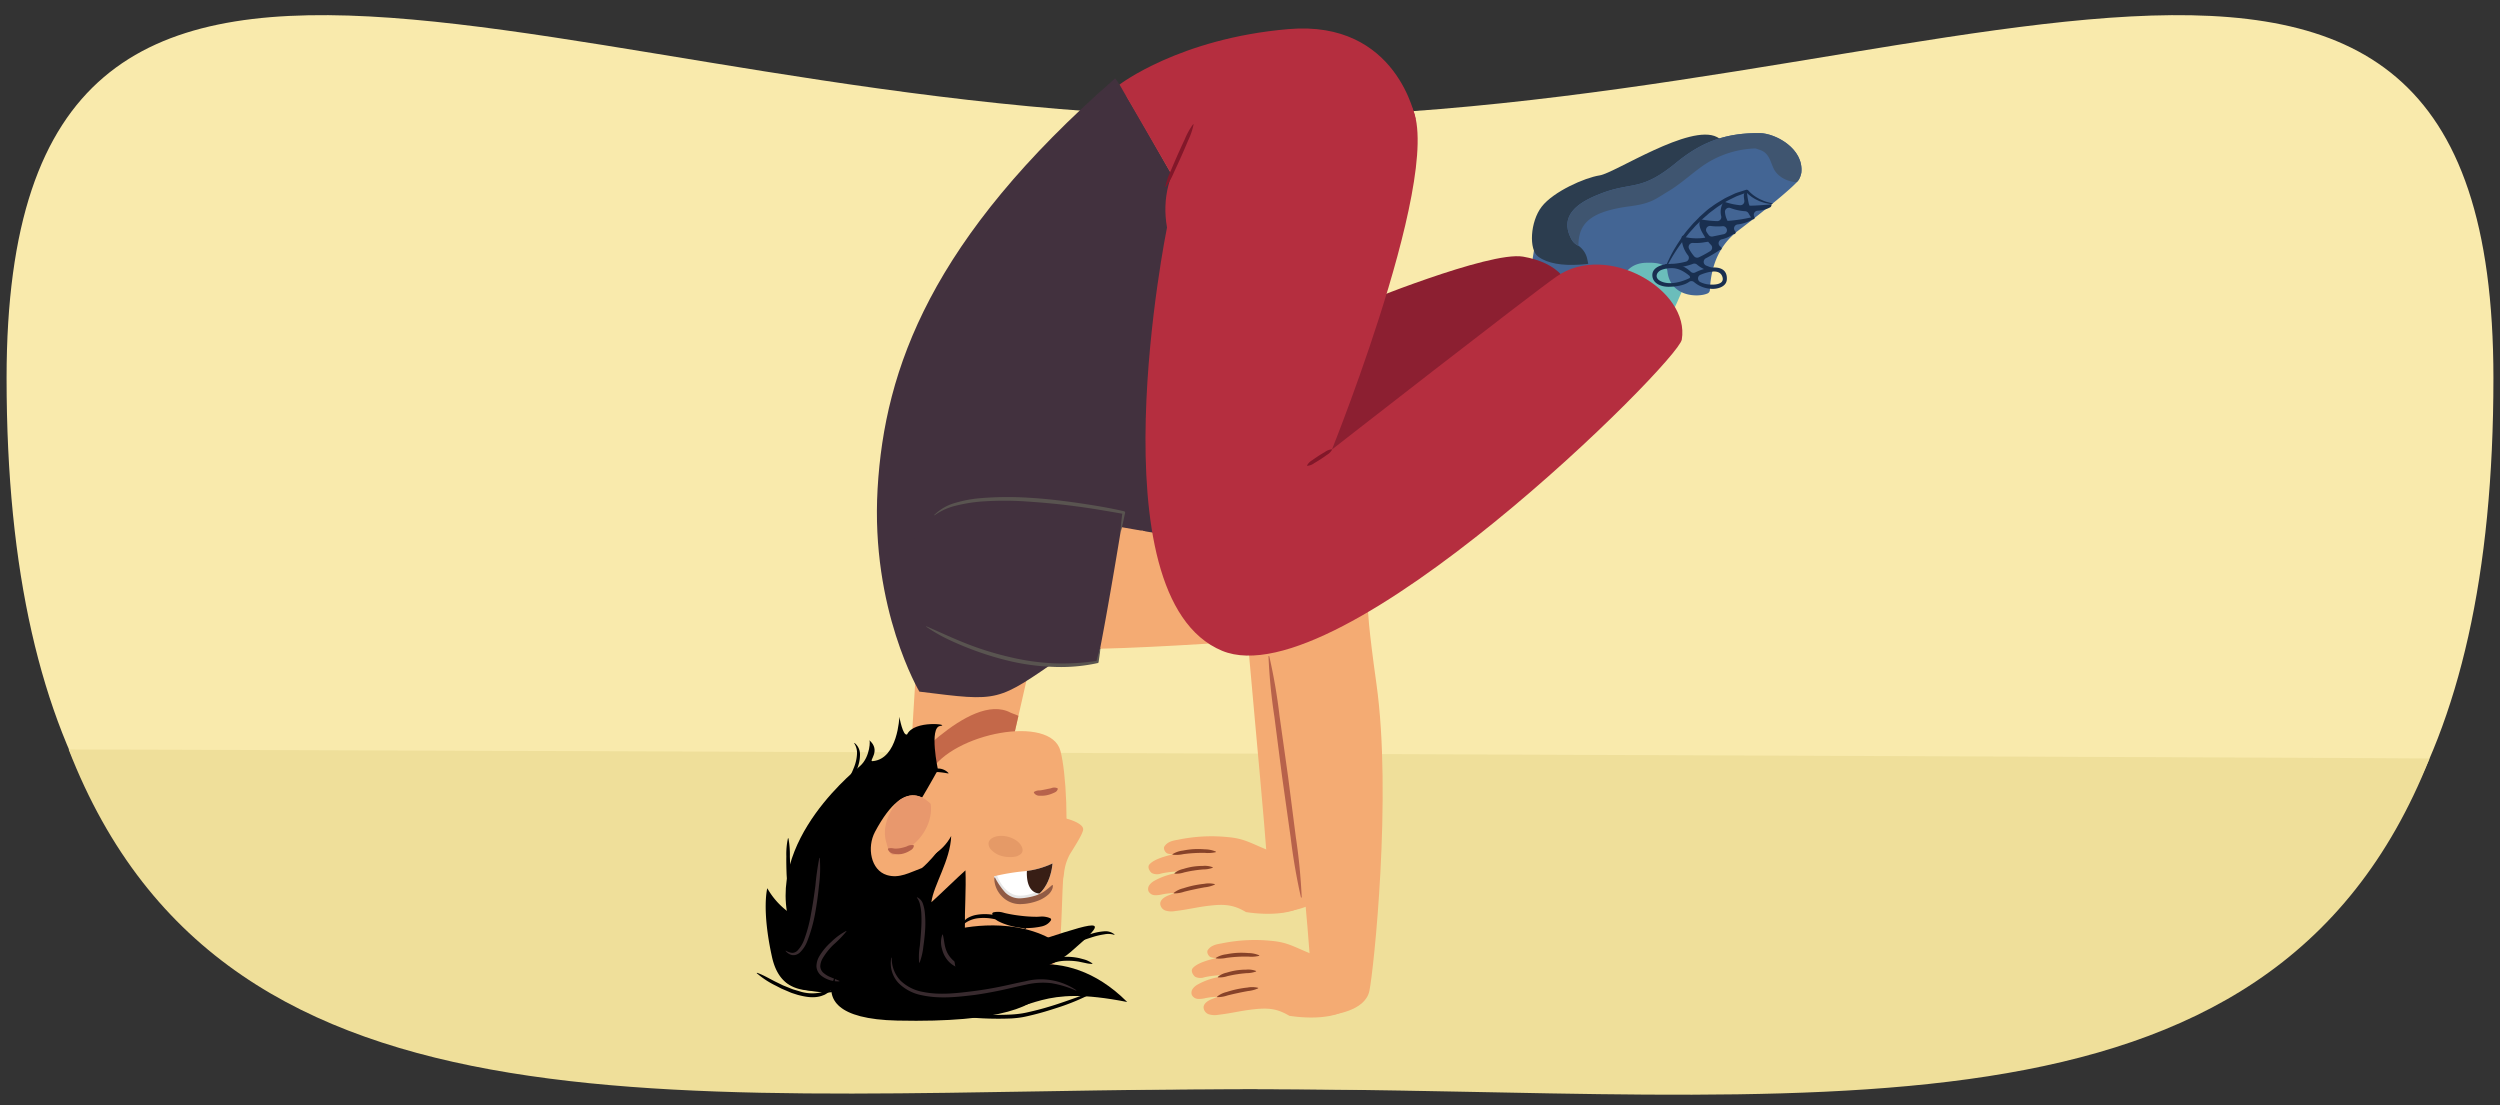 <svg xmlns="http://www.w3.org/2000/svg" xmlns:xlink="http://www.w3.org/1999/xlink" width="760" height="336" viewBox="0 0 760 336">
  <rect x="0" y="0" width="760" height="336" fill="#333333" stroke="none"/>
  <defs>
    <clipPath id="a">
      <path d="M278.323,205.938l-2.78,45.173,31.419-21.9,6.059-26.6s-17.912,2.46-23.294.353C280.9,199.506,278.323,205.938,278.323,205.938Z" fill="#f4ab73"/>
    </clipPath>
    <clipPath id="b">
      <path d="M310.76,273.83c-7.58.585-8.588-7.433-8.588-7.433a65.749,65.749,0,0,1,9.32-1.553,26.166,26.166,0,0,0,8.471-2.353S319.385,273.166,310.76,273.83Z" fill="#fff"/>
    </clipPath>
    <clipPath id="c">
      <path d="M280.2,263.9c-3.688,1.342-6.812,3.255-10.588,2.118-4.919-1.484-6.12-8.437-3.613-13.138,9.585-17.977,16.978-10.961,22.046-1.023C289.582,254.876,280.9,263.647,280.2,263.9Z" fill="#f4ab73"/>
    </clipPath>
    <clipPath id="d">
      <path d="M547.6,52.567a7.35,7.35,0,0,1-.718,2.011c-1.476,2.322-13.693,11.933-18.293,15.4-4.035,3.041-8.365,8.306-8.778,18.156a1.205,1.205,0,0,1-.676,1.053c-2.746,1.274-11.361,1.221-12.251-6.784-.288-2.588-4.474-2.6-6.618-2.517-8.4.318-8.109,9.907-8.221,10.247-.718,2.139-.982,2.905-3.024,1.48-5-3.492-5.815-9.857-6.509-12.917a6.564,6.564,0,0,0-2.4-3.8,1.193,1.193,0,0,0-.307-.2,4.608,4.608,0,0,1-2.157-2.1c-4.058-7.748,3.316-11.571,9.233-13.836,9.454-3.618,11.9-.424,22.735-9.336,8.11-6.672,15.673-9.055,25.342-8.955C539.735,40.525,548.452,45.179,547.6,52.567Z" fill="none"/>
    </clipPath>
  </defs>
  <path d="M2,114.928C2,351.622,170.132,331.079,380,331.079s378,25.009,378-216.151c0-187.451-168.132-79.261-378-79.261S2-72.523,2,114.928Z" fill="#f9eaac"/>
  <g>
    <path d="M749.581,198.432C755.1,174.264,758,146.6,758,114.928c0-187.451-168.132-79.261-378-79.261S2-72.523,2,114.928c0,31.665,3.012,59.329,8.727,83.5Z" fill="none"/>
    <path d="M380,331.079c168.891,0,309.622,23.158,358.58-100.5-.156-.183-716.728-2.851-717.706-2.735C69.208,352.294,210.344,331.079,380,331.079Z" fill="#efdf9a"/>
  </g>
  <g>
    <g>
      <path d="M278.323,205.938l-2.78,45.173,31.419-21.9,6.059-26.6s-17.912,2.46-23.294.353C280.9,199.506,278.323,205.938,278.323,205.938Z" fill="#f4ab73"/>
      <g clip-path="url(#a)">
        <path d="M272.976,234.705c.272,1.939,21.632-24.929,34.356-18,18.507,6.539,4.162,17.446,4.162,17.446l-36.165,4.513Z" fill="#c46849"/>
      </g>
    </g>
    <path d="M280.2,181.785s-13.794,5.863,12.782,5.028,86.941-22.181,95.939-21.8,19.169-22.341-6.839-21.584c-34.378,1-84.141.031-94.141,2.762S267.486,168.705,280.2,181.785Z" fill="#f4ab73"/>
    <path d="M336.433,150.02s-34.471-5.391-33.412,21.177,74.661-13.237,74.353-4.236,8.489,95.084,8.017,99.551,2.68,11.253,4.662,10.817,11.756-1.336,13.069-7.65,6.33-50.776,1.547-84.835-3.773-26.259-6.589-36.236S346.316,143.9,336.433,150.02Z" fill="#f4ab73"/>
    <path d="M285.845,189.55c8.936,2.725,24.764,4.025,45.24-4.9-.162-15.519-1.834-46.065-1.834-46.065s-47.338.2-56.057,12.962c-6.645,9.723-1.432,23.205,6.139,33.4A12.774,12.774,0,0,0,285.845,189.55Z" fill="#42313e"/>
    <path d="M269.61,133.079S327.148,25.024,359.257,20.138C391.727,15.2,417.845,15.2,416.433,51.2S306.316,164.138,303.492,162.02,269.61,133.079,269.61,133.079Z" fill="#f4ab73"/>
    <path d="M279.492,210.255s-14.823-24.941-12.706-61.647S283.213,72.55,338.939,23.882c1.063-.929,53.847,94.726,53.847,94.726s-46.941,79.412-69.529,80.824C302.786,213.55,304.2,213.314,279.492,210.255Z" fill="#42313e"/>
    <g>
      <polygon points="467.257 70.255 464.786 85.785 489.845 92.844 520.198 52.255 467.257 70.255" fill="#436594"/>
      <path d="M467.61,78.02c-2.869-2.086-2.471-10.588,1.059-15.176s13.058-8.824,17.647-9.53,27.529-15.882,35.647-11.647,8.946,18.5,1.3,24.074S479.257,86.491,467.61,78.02Z" fill="#2c3d4f"/>
      <path d="M412.786,92.686s40-16.431,50.235-14.666,16.589,7.765,13.765,16.941-78,60-77.647,57.53,5.294-57.883,5.294-57.883Z" fill="#8c1f31"/>
      <path d="M489.139,75.2l-15.529,26.47,26.823,8.118s16.451-27.392,14.226-35.931S489.139,75.2,489.139,75.2Z" fill="#6bbdbb"/>
      <path d="M267.2,304.005c20.109,9.364,38.818,4.691,43.983-1.728s8.749-5.139,10.661-13.2c.987-4.161.942-18.647,1.5-23.53,1.677-14.648.748-30.693-.963-37.26-2.927-11.235-32.832-5.411-39.569,6.353-2.543,4.44-12.7,12.087-21.175,23.742S232.212,287.711,267.2,304.005Z" fill="#f4ab73"/>
      <path d="M323.39,267.161a15.327,15.327,0,0,1,1.867-7.494c1.294-2.117,3.62-5.643,4-7.294.517-2.247-5.765-3.876-7.059-3.882l-1.433.275Z" fill="#f4ab73"/>
      <path d="M303.684,254.138a8.183,8.183,0,0,1,5.212,1.332c1.647,1.1,2.473,2.9,1.644,3.934a2.309,2.309,0,0,1-.89.643,2.811,2.811,0,0,1-.808.331,8.127,8.127,0,0,1-2.356.153,8.8,8.8,0,0,1-2.4-.44,6.879,6.879,0,0,1-2.636-1.629,2.766,2.766,0,0,1-.928-2.212C300.75,254.992,302.132,254.3,303.684,254.138Z" fill="#e59a67"/>
      <g>
        <g>
          <path d="M310.76,273.83c-7.58.585-8.588-7.433-8.588-7.433a65.749,65.749,0,0,1,9.32-1.553,26.166,26.166,0,0,0,8.471-2.353S319.385,273.166,310.76,273.83Z" fill="#fff"/>
          <g clip-path="url(#b)">
            <path d="M316.816,271.627c-3.046.242-4.372-1.967-4.621-5.12s.673-6.055,3.72-6.3a5.729,5.729,0,0,1,.9,11.416Z" fill="#381e15"/>
            <path d="M308.5,274.04a12.169,12.169,0,0,1-4.6-1.814,10.406,10.406,0,0,1-2.835-3.521,22.672,22.672,0,0,1-1-2.254c-.294-.765,2.452-2.15,2.651-1.422.732,2.668,3.137,7.1,7.124,7.242s7.565-2.376,8.895-3.032C318.738,269.239,314.949,275.078,308.5,274.04Z" opacity="0.1"/>
          </g>
        </g>
        <path d="M320.068,269.111a2.852,2.852,0,0,1-.374,1.559,4.561,4.561,0,0,1-.97,1.25,10.047,10.047,0,0,1-2.617,1.675,15.716,15.716,0,0,1-5.927,1.258,7.588,7.588,0,0,1-5.725-2.492,7.911,7.911,0,0,1-2.2-5.555l.215-.044a21.747,21.747,0,0,0,3.093,4.525,6.149,6.149,0,0,0,4.593,1.808,18.7,18.7,0,0,0,5.291-1.061,8.579,8.579,0,0,0,2.309-1.258c.7-.524,1.351-1.06,2.1-1.729Z" fill="#915b45"/>
      </g>
      <path d="M261.484,285.464c3.734-3.037,8.955-3.577,13.726-2.94s9.344,2.305,14.071,3.212-4.1,8.879.093,6.519c-1.19,2.545,10.133-3.559,7.328-3.408,4.255.654,12.34,4.44,15.614,1.644-.885,1.887-5.34-1.3-6.225.59,7.39-.3,7.274,5.081,9.4-2,0,0,21.177,22.588-42.706,21.176C235.55,309.433,261.484,285.464,261.484,285.464Z"/>
      <path d="M296.5,296.883c-4.925-7.749-2.541-20.863-3-32.3-1.4,1.2-8.966,8.5-10.368,9.7.661-5.238,5.779-12.706,6.034-20.145-5.848,10.739-19.835,8.091-19.835,8.091s-1.022,13.3-1.939,16.089c-2.709,8.248-3.89,17.353-1.066,25.562,1,2.911,2.318-3.538,5.039-2.1,2.926,1.546,7.167,4.08,9.53,1.765S297.991,299.839,296.5,296.883Z"/>
      <path d="M301.844,277.4a5.71,5.71,0,0,1,2.468-.117c.356.059.695.165,1.038.256s.694.167,1.047.234c1.4.3,2.818.5,4.231.659a38.988,38.988,0,0,0,4.248.267c.715.026,1.409-.09,2.132-.069a6.153,6.153,0,0,1,1.134.153,5.123,5.123,0,0,1,1.281.438l.138.418a4.149,4.149,0,0,1-2.022,1.719,5.257,5.257,0,0,1-1.19.336c-.4.089-.808.162-1.214.211a18.975,18.975,0,0,1-4.9.125,21.033,21.033,0,0,1-4.748-1.112,14.852,14.852,0,0,1-2.247-1,3.683,3.683,0,0,1-1.632-2.15Z"/>
      <path d="M269.34,258.126c-.428,6.63,4.278,13.047,4.278,13.047s10.052,34.864,5.347,36.789-22.244,6.416-36.361-20.747,15.614-51.547,18.822-54.328,3.209-8.341,2.781-7.913c3.85,3.208-.361,6.535,1.069,6.416,7.7-.642,8.128-13.475,8.128-13.475s1.069,5.989,2.353,5.347c2.139-4.491,13.475-2.994,10.052-2.566s-.67,13.324-.67,13.324-8.828,16.228-15.179,24"/>
      <path d="M321.575,239.831c-.28.94-.948,1.064-1.531,1.337a9.26,9.26,0,0,1-1.871.591,7.624,7.624,0,0,1-2.009.131,1.934,1.934,0,0,1-1.883-.942l.069-.209a3.133,3.133,0,0,1,1.788-.457c.554-.06,1.115-.19,1.68-.3l1.723-.361a2.4,2.4,0,0,1,1.941.008Z" fill="#b7624b"/>
      <path d="M292.663,292.651s20.772,7.1,32.717-3.16,9.67-9.845-7.654-4.194S292.663,292.651,292.663,292.651Z"/>
      <path d="M298.742,302.25c2.145-.665,4.267-1.012,6.33-1.718a32.418,32.418,0,0,0,5.911-2.676,30,30,0,0,0,5.282-3.772c1.624-1.452,3.022-3.087,4.641-4.636l.121.084a16.089,16.089,0,0,1-4.052,5.328,31.124,31.124,0,0,1-5.39,4.038,29.106,29.106,0,0,1-6.187,2.666,15.916,15.916,0,0,1-6.644.832Z"/>
      <g>
        <g>
          <g>
            <path d="M391.4,259.793a43.541,43.541,0,0,0,5.876-.044Z" fill="#f8a386"/>
            <path d="M353.984,257.312c-.413.644.18,1.826.881,2.132a4.638,4.638,0,0,0,1.928.234c-3.523.774-6.343,1.838-7.4,3.148-.709.883.234,2.216.787,2.6a3.679,3.679,0,0,0,2.852.115,28.292,28.292,0,0,1,6.9-.611c-.968.179-1.932.373-2.89.6a20.973,20.973,0,0,0-6.147,2.247,4.611,4.611,0,0,0-1.46,1.254,2.059,2.059,0,0,0-.317,1.838,2.215,2.215,0,0,0,1.9,1.272,8.218,8.218,0,0,0,2.384-.27,20.881,20.881,0,0,1,3.683-.375c-.571.2-1.141.413-1.706.634-1.226.481-2.632,1.272-2.671,2.589a2.357,2.357,0,0,0,1.658,2.112,6.2,6.2,0,0,0,2.839.136c4.412-.524,6.812-1.271,11.232-1.718,4.14-.419,6.8-.092,10.346,2.025,5.223.812,14.591,1.223,18.827-3.013l-6.118-16.47c-1.64-.111-3.419,1.656-4.713,1.164-6.168-2.342-8.054-3.978-13.35-4.46a49.92,49.92,0,0,0-15.317.785C356.856,255.492,354.973,255.77,353.984,257.312Z" fill="#f4ab73"/>
          </g>
          <path d="M356.8,271.455a7.2,7.2,0,0,1,2.925-1.421c1.024-.34,2.073-.611,3.128-.848,1.06-.212,2.128-.389,3.2-.5a7.639,7.639,0,0,1,3.248.083l.014.146a9.686,9.686,0,0,1-3.11.832c-1.039.194-2.075.385-3.1.616-1.032.209-2.054.46-3.081.709a9.214,9.214,0,0,1-3.175.52Z" fill="#874229"/>
          <path d="M357.021,265.454a6.334,6.334,0,0,1,2.718-1.3,20.826,20.826,0,0,1,2.941-.695,21.972,21.972,0,0,1,3.013-.221,6.6,6.6,0,0,1,2.985.415l0,.147a8.3,8.3,0,0,1-2.934.509c-.969.089-1.93.183-2.878.342-.953.132-1.894.338-2.845.548a7.742,7.742,0,0,1-2.953.4Z" fill="#874229"/>
          <path d="M356.422,259.684a7.586,7.586,0,0,1,3.189-1.11,24.573,24.573,0,0,1,3.355-.437,25.535,25.535,0,0,1,3.379.065,8.372,8.372,0,0,1,3.3.7l-.012.146a10.129,10.129,0,0,1-3.334.229c-1.1-.009-2.183-.006-3.264.067-1.083.048-2.162.169-3.247.3a10.172,10.172,0,0,1-3.33.185Z" fill="#874229"/>
        </g>
        <g>
          <g>
            <path d="M404.575,291.322a43.523,43.523,0,0,0,5.875-.044Z" fill="#f8a386"/>
            <path d="M367.16,288.842c-.413.644.181,1.825.882,2.131a4.647,4.647,0,0,0,1.927.235c-3.523.773-6.343,1.838-7.4,3.148-.71.882.234,2.216.786,2.6a3.677,3.677,0,0,0,2.853.115,28.288,28.288,0,0,1,6.9-.61c-.967.178-1.932.373-2.89.6a20.957,20.957,0,0,0-6.146,2.247,4.59,4.59,0,0,0-1.46,1.254,2.061,2.061,0,0,0-.318,1.838,2.216,2.216,0,0,0,1.9,1.272,8.215,8.215,0,0,0,2.383-.27,20.986,20.986,0,0,1,3.684-.374c-.572.2-1.141.412-1.706.634-1.227.48-2.633,1.271-2.671,2.588a2.352,2.352,0,0,0,1.657,2.112,6.208,6.208,0,0,0,2.84.137c4.412-.525,6.811-1.271,11.232-1.719,4.139-.419,6.8-.092,10.345,2.026,5.223.811,14.592,1.222,18.827-3.013l-6.117-16.471c-1.641-.11-3.419,1.656-4.714,1.165-6.167-2.343-8.053-3.979-13.349-4.461a49.956,49.956,0,0,0-15.318.785C370.032,287.022,368.149,287.3,367.16,288.842Z" fill="#f4ab73"/>
          </g>
          <path d="M369.977,302.984a7.222,7.222,0,0,1,2.925-1.421,32.366,32.366,0,0,1,3.128-.847c1.061-.213,2.128-.389,3.2-.5a7.644,7.644,0,0,1,3.249.084l.013.146a9.646,9.646,0,0,1-3.109.831c-1.039.194-2.075.385-3.1.617-1.032.208-2.055.46-3.081.709a9.245,9.245,0,0,1-3.175.519Z" fill="#874229"/>
          <path d="M370.2,296.983a6.323,6.323,0,0,1,2.718-1.3,20.622,20.622,0,0,1,2.941-.694,21.8,21.8,0,0,1,3.012-.221,6.575,6.575,0,0,1,2.985.415v.147a8.327,8.327,0,0,1-2.934.509c-.97.088-1.93.182-2.879.341-.952.133-1.894.338-2.844.548a7.728,7.728,0,0,1-2.953.4Z" fill="#874229"/>
          <path d="M369.6,291.213a7.61,7.61,0,0,1,3.188-1.11,24.751,24.751,0,0,1,3.355-.437,25.726,25.726,0,0,1,3.38.066,8.384,8.384,0,0,1,3.3.695l-.012.146a10.128,10.128,0,0,1-3.334.23c-1.1-.009-2.182-.006-3.264.067-1.083.047-2.162.168-3.247.3a10.172,10.172,0,0,1-3.33.185Z" fill="#874229"/>
        </g>
        <path d="M356.2,176.373s-11.883-30.8-10.824-4.235,45.484,17.352,45.177,26.353,8.489,95.084,8.016,99.55,2.681,11.253,4.663,10.818,11.755-1.337,13.069-7.65,6.918-59.276,2.135-93.335-1.067-21.524-3.883-31.5S369.169,163.551,356.2,176.373Z" fill="#f4ab73"/>
        <path d="M276.729,181.188s-1.279,9.732,24.866,14.564,89.67-3.2,98.381-.909,30.5-23.615-3.778-26.47-80.544-13.927-90.9-13.383S267.087,165.705,276.729,181.188Z" fill="#f4ab73"/>
        <path d="M281.627,190.479c8.152,4.563,30.09,15.117,51.994,10.751,3.14-15.2,8-45.4,8-45.4s-46.3-9.861-57.531.752c-8.56,8.089-13.079,16.45-7.847,28.022A12.764,12.764,0,0,0,281.627,190.479Z" fill="#42313e"/>
        <path d="M340.634,161.4c.128-1.891.357-3.765.577-5.641l.322.469c-4.813-.834-9.635-1.692-14.485-2.316-4.846-.657-9.715-1.108-14.585-1.438a98.622,98.622,0,0,0-14.606.026A47.746,47.746,0,0,0,290.7,153.7a18.317,18.317,0,0,0-6.562,2.937.074.074,0,0,1-.1-.01.077.077,0,0,1,0-.1,14.58,14.58,0,0,1,6.423-3.668,37.485,37.485,0,0,1,7.3-1.39,99.84,99.84,0,0,1,14.774-.168c4.916.259,9.8.846,14.666,1.526,4.861.718,9.714,1.47,14.507,2.6l.027.007a.393.393,0,0,1,.294.462c-.387,1.85-.766,3.7-1.247,5.534a.074.074,0,0,1-.09.053A.076.076,0,0,1,340.634,161.4Z" fill="#595450"/>
        <path d="M281.662,190.415c4.151,1.805,8.2,3.721,12.391,5.349A92.948,92.948,0,0,0,306.9,199.73a71.416,71.416,0,0,0,13.274,1.911,69.966,69.966,0,0,0,13.38-.756l-.276.274c.337-1.381.7-2.759,1.109-4.127a.074.074,0,0,1,.091-.051.075.075,0,0,1,.053.079c-.146,1.421-.343,2.833-.563,4.241a.326.326,0,0,1-.248.268l-.028.007a52.228,52.228,0,0,1-13.564,1.149,67.922,67.922,0,0,1-13.5-1.837,94.232,94.232,0,0,1-12.959-4.149q-3.162-1.254-6.22-2.749a51.482,51.482,0,0,1-5.858-3.447.074.074,0,0,1,.071-.128Z" fill="#595450"/>
      </g>
      <path d="M253.4,301.511a10.909,10.909,0,0,1-4.154.082,39.672,39.672,0,0,1-4.109-.618,23.328,23.328,0,0,1-4.015-1.22,9.5,9.5,0,0,1-1.892-1.015,3.26,3.26,0,0,1-1.29-1.757l.127-.073a9.068,9.068,0,0,0,1.659,1.048,13.6,13.6,0,0,0,1.787.8,29.916,29.916,0,0,0,3.874,1.038c1.318.289,2.655.51,3.995.724a16.491,16.491,0,0,1,4.025.846Z"/>
      <path d="M252.7,251.025a8.354,8.354,0,0,1,2.052-3.191,22.866,22.866,0,0,1,2.734-2.653,13.234,13.234,0,0,1,3.3-2.015,5.348,5.348,0,0,1,.93-.331,4.416,4.416,0,0,1,.975-.2,5.075,5.075,0,0,1,1,.023,5.141,5.141,0,0,1,.949.321l-.025.144a12.267,12.267,0,0,0-6.374,3,31.986,31.986,0,0,0-2.7,2.454,15.731,15.731,0,0,1-2.724,2.538Z"/>
      <path d="M260.128,238.483a14.021,14.021,0,0,1,3.609-1.38c1.215-.384,2.426-.775,3.616-1.211a36.9,36.9,0,0,0,3.51-1.407c1.144-.545,2.163-1.159,3.342-1.754l.109.1a6.131,6.131,0,0,1-2.966,2.611,26.1,26.1,0,0,1-3.588,1.586c-1.231.426-2.471.814-3.731,1.118a9.9,9.9,0,0,1-3.871.482Z"/>
      <path d="M259.606,300.881s-11.888-.08-18.081-8.781-4.268-15.536-4.268-15.536S245.8,287.4,249.89,285.6,259.606,300.881,259.606,300.881Z"/>
      <g>
        <g>
          <path d="M280.2,263.9c-3.688,1.342-6.812,3.255-10.588,2.118-4.919-1.484-6.12-8.437-3.613-13.138,9.585-17.977,16.978-10.961,22.046-1.023C289.582,254.876,280.9,263.647,280.2,263.9Z" fill="#f4ab73"/>
          <g clip-path="url(#c)">
            <path d="M275.949,257.873c5.1-2.974,8.133-9.494,6.769-14.557s-1.522-5.122-6.622-2.146-8.13,9.5-6.768,14.557S270.85,260.85,275.949,257.873Z" fill="#e8986d"/>
          </g>
        </g>
        <path d="M277.825,257.1c-.153,1.032-.9,1.32-1.534,1.7a7.493,7.493,0,0,1-2.145.8,5.994,5.994,0,0,1-2.374-.045,2.157,2.157,0,0,1-1.872-1.441l.12-.184a3.4,3.4,0,0,1,1.123-.093c.3.046.586.107.881.13a8.017,8.017,0,0,0,1.78-.144,14.421,14.421,0,0,0,1.814-.5,3.222,3.222,0,0,1,2.073-.394Z" fill="#b7624b"/>
      </g>
      <path d="M271.652,296.822a14.822,14.822,0,0,1,5.675-3.077,25.653,25.653,0,0,1,6.369-1.3,27.553,27.553,0,0,1,3.264,0,24.666,24.666,0,0,1,3.227.491,13.943,13.943,0,0,1,5.923,2.568l-.068.13c-2.115-.493-4-1.331-6.067-1.667a23.327,23.327,0,0,0-3.084-.4,26.22,26.22,0,0,0-3.109.075,28.072,28.072,0,0,0-6.125,1.126c-2.009.6-3.879,1.492-5.924,2.168Z"/>
      <g>
        <path d="M547.6,52.567a7.35,7.35,0,0,1-.718,2.011c-1.476,2.322-13.693,11.933-18.293,15.4-4.035,3.041-8.365,8.306-8.778,18.156a1.205,1.205,0,0,1-.676,1.053c-2.746,1.274-11.361,1.221-12.251-6.784-.288-2.588-4.474-2.6-6.618-2.517-8.4.318-8.109,9.907-8.221,10.247-.718,2.139-.982,2.905-3.024,1.48-5-3.492-5.815-9.857-6.509-12.917a6.564,6.564,0,0,0-2.4-3.8,1.193,1.193,0,0,0-.307-.2,4.608,4.608,0,0,1-2.157-2.1c-4.058-7.748,3.316-11.571,9.233-13.836,9.454-3.618,11.9-.424,22.735-9.336,8.11-6.672,15.673-9.055,25.342-8.955C539.735,40.525,548.452,45.179,547.6,52.567Z" fill="#436594"/>
        <g clip-path="url(#d)">
          <path d="M470,78.624c3.487,3.177,9.873,1.413,9.845-3.841-.035-6.722,3.39-10.487,15.713-12.083,6.516-.843,7.81-2.288,11.567-4.514,3.494-2.067,7.025-5.284,10.29-7.615a29.638,29.638,0,0,1,16.238-5.446c.5.153,1,.314,1.486.493,2.573.94,2.975,3.2,3.966,5.461,1.225,2.8,4.78,4.5,7.876,4.289,2.36,5.129,3.632,10.485,8.232,14.217,4.014,3.258,9.627,1.459,10.16-3.963,1.2-12.187-8.576-25.289-18.943-30.642-11.441-5.91-23.645-4.291-34.446,2.238-5.072,3.066-8.448,8.124-13.742,10.749-5.507,2.729-11.867,3.594-17.431,6.459C474.282,57.784,461.734,71.106,470,78.624Z" fill="#3f5570"/>
          <path d="M505.612,83.108a32.929,32.929,0,0,1,1.73-4.245,38.853,38.853,0,0,1,2.207-4.034c.386-.664.832-1.29,1.247-1.938s.877-1.266,1.338-1.884.953-1.212,1.465-1.79.989-1.188,1.545-1.726l1.623-1.663,1.735-1.552a16.8,16.8,0,0,1,1.842-1.427,21.532,21.532,0,0,1,1.929-1.312l2-1.2c.683-.371,1.4-.679,2.1-1.021l1.055-.5c.362-.144.732-.268,1.1-.386l2.222-.71a.746.746,0,0,1,.8.232,7.189,7.189,0,0,0,.849.856,8.757,8.757,0,0,0,1,.78,7.894,7.894,0,0,0,1.089.667,7.448,7.448,0,0,0,1.154.569,10.4,10.4,0,0,0,1.207.483l1.267.337a3.074,3.074,0,0,0,.646.131l.658.071,1.332.17h.014a.056.056,0,0,1-.008.112l-1.349-.034a6.626,6.626,0,0,1-1.342-.1l-1.328-.245a10.834,10.834,0,0,1-1.288-.4l-.64-.218-.605-.3a8.606,8.606,0,0,1-1.185-.647,9.416,9.416,0,0,1-1.1-.779,8.027,8.027,0,0,1-1-.916l.087.025-2.126.791c-.352.135-.71.257-1.059.4l-1.017.5c-.671.343-1.363.652-2.02,1.023l-1.928,1.2a21.018,21.018,0,0,0-1.852,1.306c-.6.456-1.226.884-1.782,1.4l-1.716,1.483-1.612,1.6c-.554.517-1.03,1.108-1.541,1.664s-1.006,1.13-1.468,1.731-.961,1.169-1.394,1.791-.9,1.215-1.316,1.85a52.1,52.1,0,0,0-4.459,7.9.058.058,0,0,1-.076.028A.062.062,0,0,1,505.612,83.108Z" fill="#192f50"/>
        </g>
        <path d="M506.435,81.325a18.673,18.673,0,0,0,8.242-1.123,1.248,1.248,0,0,1,1.194.211,9.071,9.071,0,0,0,4.507,2.1c.229.023.646-.837.427-.934-.693-.311-1.423-.56-2.123-.846a1.221,1.221,0,0,1-.088-2.221,42.415,42.415,0,0,0,4.2-2.509.506.506,0,0,0,.351-.925l-.234-.185a1.217,1.217,0,0,1,.454-2.125,9.566,9.566,0,0,0,3.556-1.6.541.541,0,0,0,.573-.882l-.04-.045a1.214,1.214,0,0,1,.717-2,11.782,11.782,0,0,0,4.68-1.572c.293.057.651-.225.541-.55-.048-.142-.1-.282-.153-.421a1.21,1.21,0,0,1,1.021-1.637,8.535,8.535,0,0,0,4.02-1.12c.125-.084.4-.826.221-.812-2.341.194-4.5.394-6.639.4-.078-.2-.163-.4-.228-.609a31.6,31.6,0,0,1-.571-3.563.2.2,0,0,0-.233-.14c-1.038.355-.643,1.9-.56,2.7l.009.084a1.226,1.226,0,0,1-1.326,1.385,21,21,0,0,1-4.584-.99.431.431,0,0,0-.532.33.241.241,0,0,0-.131.1,5.535,5.535,0,0,0-.45,3.931,1.221,1.221,0,0,1-1.23,1.462,30.638,30.638,0,0,1-4.655-.477.488.488,0,0,0-.591.471c-.579,1.613.693,3.455,1.486,4.8.047.078.1.159.148.239a17.011,17.011,0,0,1-6.218-.185c0-.023-.015-.044-.019-.069a.479.479,0,0,0-.94.1c0,.031,0,.065,0,.1a.4.4,0,0,0,.009.484,8.823,8.823,0,0,0,1.939,4.982,1.213,1.213,0,0,1-.693,1.884,22.288,22.288,0,0,1-6.054.725C506.062,80.246,506.038,81.3,506.435,81.325Zm19.6-18.091a15.584,15.584,0,0,0,4.494.979,1.268,1.268,0,0,1,1.043.664,12.335,12.335,0,0,0,.759,1.214,47.524,47.524,0,0,1-7.152,1.061,8.342,8.342,0,0,1-.449-1.04,7.059,7.059,0,0,1-.337-1.638A1.214,1.214,0,0,1,526.031,63.234Zm-1.294,6.018.016.024a1.218,1.218,0,0,1-.731,1.915c-1.129.231-2.256.478-3.386.7a1.2,1.2,0,0,1-1.187-.439q-.337-.444-.637-.912a1.222,1.222,0,0,1,1.251-1.843,15.723,15.723,0,0,0,3.616.066A1.18,1.18,0,0,1,524.737,69.252Zm-6.324,4.356c.277-.039.573-.078.87-.119a9.117,9.117,0,0,0,.81.911,1.228,1.228,0,0,1-.207,1.948,33.6,33.6,0,0,1-3.474,1.891A1.22,1.22,0,0,1,515,77.891a11.624,11.624,0,0,1-1.52-2.257,1.223,1.223,0,0,1,1.181-1.78A15.334,15.334,0,0,0,518.413,73.608Z" fill="#192f50"/>
        <path d="M507.294,87.182c1.737-.014,4.526-.289,6.162-1.478a1.236,1.236,0,0,1,1.607.108,8.636,8.636,0,0,0,4.911,1.969c1.861.216,4.842-.47,4.983-2.8.307-5.052-6.086-3.956-9.58-2.166a1.219,1.219,0,0,1-1.466-.275,8.44,8.44,0,0,0-6.561-2.282c-2.062.09-5.151.965-5.035,3.507S505.2,87.2,507.294,87.182Zm16.345-2.929c.733,2.6-3.469,2.389-4.843,2.128a7.85,7.85,0,0,1-1.925-.636,1.221,1.221,0,0,1,.108-2.228C519.549,82.489,522.913,81.685,523.639,84.253Zm-18.472-2.232a8.755,8.755,0,0,1,2.745-.5c2.339-.1,4.1,1.029,5.827,2.436a.482.482,0,0,0,.068.493c-2.549,1.306-6.513,2.4-9.143.924C502.843,84.35,503.658,82.587,505.167,82.021Z" fill="#192f50"/>
      </g>
      <path d="M354.769,69.16s-22.8,112.2,16.73,128.672c35.718,14.882,138.6-87.678,139.765-94.588,2.553-15.19-22.8-29.805-38.04-19.2-8.134,5.66-68.313,52.612-68.313,52.612S443.488,40.9,426.769,29.63C405.121,15.042,348.416,33.16,354.769,69.16Z" fill="#b52e3f"/>
    </g>
    <path d="M340.329,25.716l21.719,37.545,68.268-27.123S424.9,6.02,391.727,8.844,340.329,25.716,340.329,25.716Z" fill="#b52e3f"/>
    <path d="M397.334,141.488a4.152,4.152,0,0,1,1.63-1.616c.6-.445,1.229-.858,1.851-1.275.635-.4,1.268-.8,1.92-1.167a4.375,4.375,0,0,1,2.136-.836l.08.123a4.374,4.374,0,0,1-1.632,1.612c-.6.444-1.227.861-1.848,1.279-.634.4-1.266.8-1.918,1.172a4.139,4.139,0,0,1-2.139.831Z" fill="#821729"/>
    <path d="M362.853,37.815a20.875,20.875,0,0,1-1.69,4.954c-.665,1.607-1.366,3.2-2.061,4.79-.718,1.583-1.433,3.167-2.179,4.738a22.091,22.091,0,0,1-2.54,4.576l-.134-.059a22.077,22.077,0,0,1,1.694-4.953c.666-1.606,1.363-3.2,2.057-4.792.716-1.583,1.428-3.169,2.174-4.739a20.925,20.925,0,0,1,2.545-4.575Z" fill="#821729"/>
    <path d="M302.786,296.491s20.118-11.647,39.883,8.117c-26.824-5.294-27.53,2.471-44.824,3.883"/>
  </g>
  <path d="M385.836,199.417a167.824,167.824,0,0,1,3.149,18.262l2.579,18.338,2.357,18.368a177.78,177.78,0,0,1,1.8,18.444l-.218.029a177.766,177.766,0,0,1-3.144-18.262l-2.583-18.338-2.363-18.367a168.08,168.08,0,0,1-1.793-18.444Z" fill="#b7624b"/>
  <path d="M257.61,301.079c-7.059-1.059-19.765,4.235-22.941-10.235s-1.412-20.824-1.412-20.824a22.9,22.9,0,0,0,13.059,10.588C255.845,283.785,257.61,301.079,257.61,301.079Z"/>
  <path d="M271.094,291.208a9.661,9.661,0,0,0,2.721,6.955,13.069,13.069,0,0,0,6.727,3.37c5.09,1.053,10.4.4,15.6-.261q3.915-.512,7.787-1.3c2.584-.515,5.147-1.152,7.769-1.66a19.082,19.082,0,0,1,15.471,2.7.073.073,0,0,1-.067.13,31.463,31.463,0,0,0-7.489-2.257,22.631,22.631,0,0,0-7.714.453c-2.569.523-5.14,1.187-7.741,1.732s-5.221,1.021-7.856,1.391c-5.247.638-10.655,1.252-15.99.107a13.638,13.638,0,0,1-7.192-3.755,8.846,8.846,0,0,1-2.175-7.63.073.073,0,0,1,.086-.057.072.072,0,0,1,.059.072Z" fill="#382a2e"/>
  <path d="M249.212,260.847a40.526,40.526,0,0,1-.254,8.488c-.275,2.818-.659,5.628-1.176,8.422a44.656,44.656,0,0,1-2.323,8.24,9.426,9.426,0,0,1-2.436,3.7,3.6,3.6,0,0,1-1.064.567,2.737,2.737,0,0,1-1.219.064,3.559,3.559,0,0,1-1.883-1.189.075.075,0,0,1,.007-.105.075.075,0,0,1,.087-.007,4.065,4.065,0,0,0,1.867.643,2.311,2.311,0,0,0,1.611-.683,9.6,9.6,0,0,0,2.058-3.386,43.718,43.718,0,0,0,2.112-8.064c.529-2.75.924-5.532,1.283-8.319a83.913,83.913,0,0,1,1.184-8.374.074.074,0,0,1,.088-.057A.075.075,0,0,1,249.212,260.847Z" fill="#382a2e"/>
  <path d="M257.309,283.131a32.715,32.715,0,0,1-3.89,4.023,19.421,19.421,0,0,0-3.355,4.23,5.046,5.046,0,0,0-.7,2.363,2.845,2.845,0,0,0,1,2.04A7.644,7.644,0,0,0,252.6,297.1c.825.362,1.688.679,2.557,1.085a.076.076,0,0,1,.039.1.077.077,0,0,1-.067.045,8.183,8.183,0,0,1-5.478-1.737,3.887,3.887,0,0,1-1.451-2.808,6.162,6.162,0,0,1,.8-2.965,18.245,18.245,0,0,1,3.667-4.441,19.056,19.056,0,0,1,4.538-3.349l.01,0a.075.075,0,0,1,.1.034A.077.077,0,0,1,257.309,283.131Z" fill="#382a2e"/>
  <path d="M279.419,292.608a20.006,20.006,0,0,1,.214-5.1c.163-1.678.322-3.354.406-5.028a39.082,39.082,0,0,0,.029-4.993,14.507,14.507,0,0,0-.371-2.408,5.151,5.151,0,0,0-.95-2.17l0-.006a.075.075,0,0,1,.084-.118,3.281,3.281,0,0,1,1.754,2.017,11.277,11.277,0,0,1,.555,2.581,31.419,31.419,0,0,1,.108,5.164c-.109,1.709-.283,3.408-.536,5.093a19.664,19.664,0,0,1-1.141,4.971l-.008.017a.073.073,0,0,1-.1.039A.073.073,0,0,1,279.419,292.608Z" fill="#382a2e"/>
  <path d="M286.624,284.147c.362,1.414.412,2.75.8,4.044a7.882,7.882,0,0,0,1.942,3.37,3.537,3.537,0,0,0,.725.639,3.758,3.758,0,0,0,.81.536c.294.142.576.309.874.447l.947.31a4.184,4.184,0,0,0,.979.224c.333.051.666.117,1,.185a10.42,10.42,0,0,1,2.078.4l.009,0a.074.074,0,0,1,.049.094.077.077,0,0,1-.049.049,8.432,8.432,0,0,1-2.154.379c-.364-.027-.731-.057-1.1-.1a4.862,4.862,0,0,1-1.09-.193,7.932,7.932,0,0,1-3.939-2.122,8.328,8.328,0,0,1-2.13-3.933,6.8,6.8,0,0,1,.1-4.347.077.077,0,0,1,.1-.038.079.079,0,0,1,.043.05Z" fill="#382a2e"/>
  <path d="M288.669,283.079c1.764-.706,17.647-4.588,30.352,2.118s-28.235,10.941-28.235,10.941Z"/>
  <path d="M280.209,307.05c4.574.18,9.082.754,13.616,1.1a103.4,103.4,0,0,0,13.579.268c1.122-.069,2.24-.172,3.337-.349s2.206-.457,3.3-.711c2.2-.52,4.383-1.154,6.546-1.834,4.321-1.39,8.564-3,12.873-4.507l.063.132a66.883,66.883,0,0,1-12.615,5.371c-2.177.71-4.371,1.373-6.6,1.925-1.121.272-2.213.551-3.374.763s-2.3.319-3.456.4a98.349,98.349,0,0,1-13.741-.4,84.185,84.185,0,0,1-13.552-2.01Z"/>
  <path d="M316.489,294.686a5.369,5.369,0,0,1,3.176-2.9,11.549,11.549,0,0,1,4.245-.917,17.561,17.561,0,0,1,4.269.424c.684.19,1.378.347,2.047.577a9.1,9.1,0,0,1,1.879,1.018l-.05.138a9.082,9.082,0,0,1-2.084-.266l-2-.416a20.363,20.363,0,0,0-4.015-.271,11.984,11.984,0,0,0-3.88.714,19.739,19.739,0,0,0-3.463,1.975Z"/>
  <path d="M241.311,276.764a6.645,6.645,0,0,1-1.165-2.587c-.232-.908-.357-1.831-.5-2.748-.27-1.839-.4-3.686-.515-5.531-.071-1.846-.114-3.692-.084-5.536a22.377,22.377,0,0,1,.491-5.52l.147,0a27.5,27.5,0,0,1,.434,5.507c.058,1.832.12,3.661.216,5.486s.208,3.647.385,5.458c.095.9.223,1.8.356,2.7s.215,1.8.363,2.7Z"/>
  <path d="M292.9,281.388a.237.237,0,0,1-.244-.112.436.436,0,0,1-.042-.238,1.262,1.262,0,0,1,.092-.387,2.388,2.388,0,0,1,.376-.633,4.414,4.414,0,0,1,1.078-.933,8.242,8.242,0,0,1,2.614-.959,14.887,14.887,0,0,1,5.44.036,26.117,26.117,0,0,1,5.142,1.536,15.393,15.393,0,0,1,4.637,2.61l-.068.13a42.684,42.684,0,0,1-4.95-1.738,30.409,30.409,0,0,0-4.97-1.351,15.387,15.387,0,0,0-5.037-.158,8.575,8.575,0,0,0-2.353.724,7.428,7.428,0,0,0-1.052.6,3.62,3.62,0,0,0-.464.375c-.131.133-.273.312-.2.35Z"/>
  <path d="M314.065,290.772c1.982-.95,3.986-1.653,5.993-2.485s4-1.677,6.024-2.483a64.849,64.849,0,0,1,6.23-2.087,16.806,16.806,0,0,1,3.287-.591,4.273,4.273,0,0,1,3.23.952l-.086.119a6.031,6.031,0,0,0-3.058-.149,23.4,23.4,0,0,0-3.093.683,63.589,63.589,0,0,0-6.07,2.194c-2.017.781-4.024,1.611-6.068,2.369a18.922,18.922,0,0,1-6.359,1.621Z"/>
  <path d="M248.011,252c1.084-2.4,2.779-4.233,4.212-6.3,1.462-2.035,2.889-4.09,4.189-6.216a34.571,34.571,0,0,0,3.356-6.607,12.474,12.474,0,0,0,.751-3.521,5.421,5.421,0,0,0-.844-3.4l.1-.1a4.42,4.42,0,0,1,1.666,3.5,11.391,11.391,0,0,1-.681,3.856,35.621,35.621,0,0,1-3.326,6.9,74.963,74.963,0,0,1-4.347,6.232c-.773,1-1.542,2-2.357,2.965-.8.967-1.731,1.867-2.584,2.735Z"/>
  <path d="M276.609,239.271a6.127,6.127,0,0,1,2.035-2.829,11.722,11.722,0,0,1,2.907-2.023,8.039,8.039,0,0,1,3.534-.79,4.381,4.381,0,0,1,3.268,1.387l-.075.126a27.859,27.859,0,0,0-3.2-.441,7.93,7.93,0,0,0-3.009.806,13.229,13.229,0,0,0-2.717,1.752,18.225,18.225,0,0,1-2.625,2.1Z"/>
  <path d="M253.8,297.2a5.08,5.08,0,0,1-1.011,3.487,4.436,4.436,0,0,1-.641.7c-.116.108-.226.226-.349.326l-.4.257a5.515,5.515,0,0,1-.823.477l-.888.328c-2.439.761-4.925.263-7.207-.338l-1.7-.545c-.561-.2-1.094-.456-1.641-.681l-1.632-.7-1.567-.816a26.439,26.439,0,0,1-5.9-3.852l.079-.124c2.253.785,4.184,2.066,6.287,3.036l1.554.767,1.6.644c.536.207,1.061.449,1.6.627l1.641.484a12.544,12.544,0,0,0,6.574.46,5.438,5.438,0,0,0,2.673-1.647,8.2,8.2,0,0,0,1.6-2.9Z"/>
</svg>
